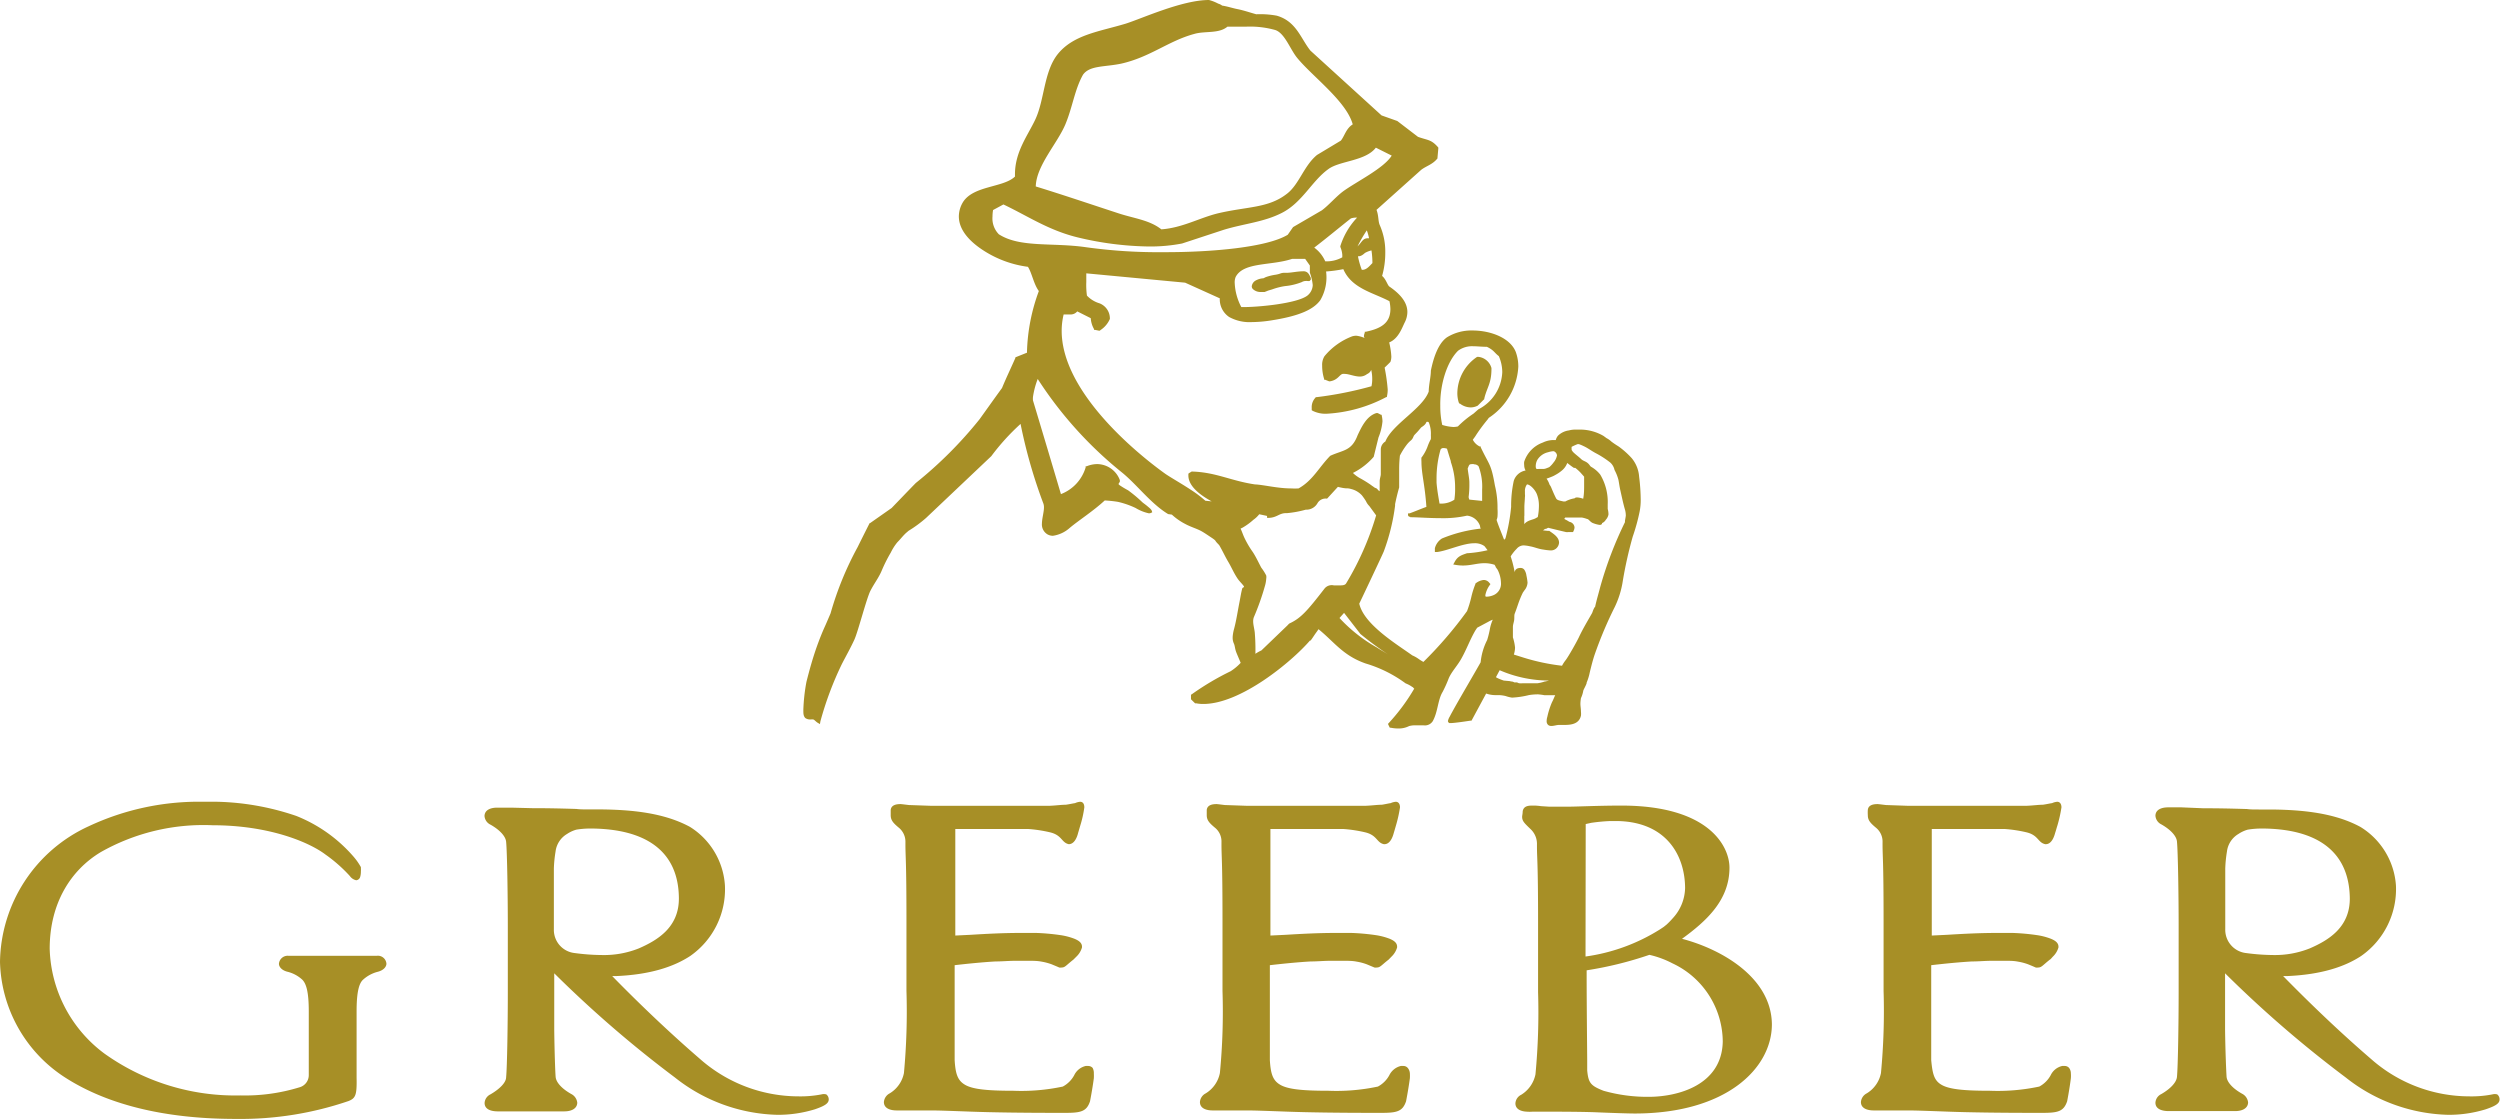 <svg xmlns="http://www.w3.org/2000/svg" width="268.16" height="120.02" viewBox="0 0 268.16 120.02"><path d="M267.86 117.39a1 1 0 00-.52 0 11.69 11.69 0 01-2.48.21 15.94 15.94 0 01-10.52-4c-3.91-3.36-7.35-6.77-9.44-8.9h.37c3.7-.15 6.24-1 8-2.16A8.75 8.75 0 00257 95a8 8 0 00-3.81-6.3c-2.78-1.51-6.22-1.83-9.51-1.87h-1.41c-.45 0-.9 0-1.25-.05-1.92-.06-3.24-.08-4.11-.08h-.53l-2.38-.1h-1.44c-.63 0-1.34.2-1.36.89a1.12 1.12 0 00.64.94c1 .57 1.62 1.25 1.67 1.84.11 1.11.18 5.9.18 9v7.24c0 3.12-.07 7.91-.18 9-.05.59-.7 1.28-1.69 1.85a1.09 1.09 0 00-.62.92c0 .7.73.89 1.36.9h7.2c.63 0 1.35-.22 1.38-.92a1.18 1.18 0 00-.64-.94c-1-.56-1.63-1.24-1.67-1.84s-.13-2.76-.16-5v-6.08a124 124 0 0012.95 11.18 18.39 18.39 0 0011 4 13.46 13.46 0 004-.59c1.07-.36 1.46-.63 1.49-1a.67.67 0 00-.25-.6zm-15.81-21c0 3.09-2.29 4.47-4.3 5.34a10.08 10.08 0 01-3.95.71 22.7 22.7 0 01-2.86-.21 2.51 2.51 0 01-2.25-2.56v-6.5a13.51 13.51 0 01.18-1.82 2.54 2.54 0 011.24-1.9 3.47 3.47 0 011-.46 9.48 9.48 0 011.46-.12c5.87.01 9.43 2.37 9.48 7.51zm-211.62 6.13h-9.51a.94.94 0 00-1 .86c0 .32.3.71.94.86a3.63 3.63 0 011.56.84c.44.44.7 1.34.7 3.4v6.85a1.35 1.35 0 01-1 1.3 19.83 19.83 0 01-6.32.87 24.15 24.15 0 01-14.6-4.49 14.5 14.5 0 01-5.87-11.24c0-4.9 2.28-8.45 5.48-10.37a22.35 22.35 0 0112-2.88c6.08 0 10.37 1.83 12.1 3.14a15.92 15.92 0 012.62 2.31 1.11 1.11 0 00.68.45.49.49 0 00.43-.38 1.91 1.91 0 00.07-.52 3.32 3.32 0 000-.44v-.07a6.6 6.6 0 00-.82-1.16 15.87 15.87 0 00-6.11-4.33A28.12 28.12 0 0023.31 86h-1.42a27.82 27.82 0 00-12.38 2.63A16.26 16.26 0 000 103.18a15.21 15.21 0 006.79 12.27c6.3 4.15 14.31 4.57 18.6 4.57a35.75 35.75 0 0012-1.92c.75-.3.9-.64.86-2.49v-7.14c0-2.06.26-3 .7-3.39a3.69 3.69 0 011.56-.84c.64-.16.93-.54.94-.86a.92.92 0 00-1.02-.86zm76.77 12.03a.64.64 0 00-.49-.21 1.56 1.56 0 00-.25 0 1.82 1.82 0 00-1.24 1 3 3 0 01-1.22 1.21 21.39 21.39 0 01-5.29.45c-2.75 0-4.32-.15-5.16-.62s-1.06-1.2-1.15-2.66v-10.19c1.46-.17 3.12-.33 4.38-.4.73 0 1.41-.07 2.09-.07h1.58c.36 0 .82 0 1.28.09a6.15 6.15 0 011.06.28s.56.23.83.35a.6.6 0 00.24 0c.39 0 .46-.21 1.28-.85l.31-.31a2.18 2.18 0 00.61-1v-.07c0-.49-.48-.71-.8-.85a7 7 0 00-1.48-.39 23.72 23.72 0 00-2.65-.24h-1.66c-1.79 0-3.57.09-5.34.2l-1.66.08V88.92h7.8a14.67 14.67 0 012.37.36c1.29.31 1.21 1.1 2 1.27.61 0 .9-.77 1-1.2.06-.19.18-.61.22-.75a11.86 11.86 0 00.45-2c0-.22-.06-.58-.43-.6a1.62 1.62 0 00-.57.15c-.09 0-.66.13-1 .17-.46 0-1 .08-1.68.11H99.77l-2.29-.08s-.79-.1-.88-.1c-.41 0-1 .07-1.06.63v.55c0 .53.23.82.88 1.36a1.94 1.94 0 01.7 1.55v.24c0 1.38.11 1.63.11 8.24v7.47a71 71 0 01-.27 8.81 3.28 3.28 0 01-1.53 2.18 1.15 1.15 0 00-.62.93c0 .7.73.9 1.36.9h3.64c.84 0 2.18.05 4.37.13s5.29.13 9.51.13h.61c1.66 0 2.26-.16 2.62-1.24 0 0 .25-1.27.41-2.48a5 5 0 000-.5 1.17 1.17 0 00-.13-.6zm63.22-13.85c2.61-1.9 5.09-4.14 5.09-7.63 0-2.29-2.2-6.66-11.59-6.66-2.63 0-4.85.13-6.2.12h-1.51l-.93-.06a5.24 5.24 0 00-.84-.06c-.43 0-1 0-1.11.61 0 .24-.05.42-.06.58 0 .48.24.69.89 1.32a2.17 2.17 0 01.7 1.68v.12c0 1.43.12 1.63.12 8.24v7.47a70.49 70.49 0 01-.28 8.81 3.35 3.35 0 01-1.53 2.19 1.09 1.09 0 00-.62.92c0 .64.61.86 1.19.89a4.2 4.2 0 00.68 0h1c.8 0 4.17 0 5.81.07s3.46.13 4.11.13c9.79 0 14.72-4.82 14.72-9.58-.06-5.03-5.44-8.06-9.64-9.16zm-10.33-12.31l.59-.13a19.58 19.58 0 012-.19h.9c5.23.14 7.15 3.75 7.17 7.17a4.91 4.91 0 01-1.31 3.24 8.75 8.75 0 01-.67.69l-.31.25-.39.26a20.14 20.14 0 01-8 2.92zm6.79 29.26A17.23 17.23 0 01172 117c-1.41-.55-1.62-.86-1.75-2.18v-1c0-.62-.06-6-.06-9.27v-.47a39.28 39.28 0 006.73-1.66 10.23 10.23 0 012.47.91 9.33 9.33 0 015.4 8.4c-.1 4.7-4.86 5.91-7.91 5.92zm-88.25-.26a1 1 0 00-.52 0 11.81 11.81 0 01-2.48.21 16 16 0 01-10.53-4c-3.9-3.36-7.35-6.77-9.43-8.9h.37c3.7-.15 6.23-1 8-2.16A8.72 8.72 0 0077.76 95 8 8 0 0074 88.69c-2.79-1.51-6.23-1.83-9.52-1.87h-1.41c-.46 0-.9 0-1.25-.05-1.93-.06-3.25-.08-4.11-.08h-.53l-2.35-.06h-1.49c-.64 0-1.34.2-1.37.89a1.12 1.12 0 00.65.94c1 .57 1.62 1.25 1.67 1.84.11 1.11.18 5.9.18 9v7.24c0 3.12-.07 7.91-.18 9 0 .59-.71 1.28-1.69 1.85a1.09 1.09 0 00-.62.92c0 .7.72.89 1.36.9h7.2c.63 0 1.35-.22 1.38-.92a1.18 1.18 0 00-.64-.94c-1-.56-1.63-1.24-1.68-1.84s-.12-2.76-.15-5v-6.11a124 124 0 0012.95 11.18 18.37 18.37 0 0011 4 13.46 13.46 0 004-.59c1.06-.36 1.45-.63 1.49-1a.67.67 0 00-.26-.6zm-15.81-21c0 3.09-2.3 4.47-4.3 5.34a10.08 10.08 0 01-4 .71 22.7 22.7 0 01-2.86-.21 2.5 2.5 0 01-2.25-2.56v-6.5a13.51 13.51 0 01.18-1.82 2.54 2.54 0 011.24-1.9 3.47 3.47 0 011-.46 9.48 9.48 0 011.46-.12c5.92.01 9.51 2.37 9.53 7.51zM151 114.55a.62.62 0 00-.49-.21 1.9 1.9 0 00-.25 0 1.86 1.86 0 00-1.24 1 3 3 0 01-1.22 1.21 21.39 21.39 0 01-5.29.45c-2.74 0-4.31-.15-5.15-.62s-1.06-1.2-1.15-2.66v-10.19c1.46-.17 3.12-.33 4.38-.4.73 0 1.4-.07 2.08-.07h1.58c.37 0 .83 0 1.28.09a5.69 5.69 0 011.06.28l.84.35a.59.59 0 00.23 0c.39 0 .47-.21 1.29-.85l.3-.31a2.18 2.18 0 00.61-1v-.07c0-.49-.47-.71-.79-.85a7 7 0 00-1.48-.39 23.72 23.72 0 00-2.65-.24h-1.67c-1.78 0-3.56.09-5.34.2l-1.66.08V88.92h7.8a14.67 14.67 0 012.37.36c1.29.31 1.21 1.1 2 1.27h.06c.61 0 .89-.77 1-1.2.06-.19.18-.61.22-.75a14.44 14.44 0 00.45-2c0-.22-.07-.58-.44-.6a1.75 1.75 0 00-.57.15c-.08 0-.66.13-.95.17-.46 0-1 .08-1.69.11h-12.86l-2.29-.08s-.78-.1-.87-.1c-.41 0-1 .07-1.06.63v.55c0 .53.24.82.89 1.36a1.89 1.89 0 01.69 1.55v.24c0 1.38.11 1.63.11 8.24v7.47a68.56 68.56 0 01-.28 8.81 3.3 3.3 0 01-1.52 2.18 1.13 1.13 0 00-.62.93c0 .7.72.9 1.35.9h3.64c.84 0 2.19.05 4.38.13s5.29.13 9.5.13h.62c1.66 0 2.25-.16 2.62-1.24 0 0 .25-1.27.41-2.48a4.75 4.75 0 000-.5 1 1 0 00-.23-.6zm70.94 0a.62.62 0 00-.49-.21 1.9 1.9 0 00-.25 0 1.82 1.82 0 00-1.24 1 3 3 0 01-1.22 1.21 21.39 21.39 0 01-5.29.45c-2.75 0-4.32-.15-5.16-.62s-1-1.2-1.14-2.66v-10.19c1.45-.17 3.11-.33 4.37-.4.73 0 1.41-.07 2.09-.07h1.58c.36 0 .83 0 1.27.09a5.82 5.82 0 011.07.28s.57.23.83.35a.6.6 0 00.24 0c.39 0 .47-.21 1.28-.85.05 0 .28-.28.31-.31a2.18 2.18 0 00.61-1v-.07c0-.49-.48-.71-.8-.85a6.87 6.87 0 00-1.48-.39 23.72 23.72 0 00-2.65-.24h-1.66c-1.79 0-3.57.09-5.34.2l-1.66.08V88.92h7.8a14.67 14.67 0 012.37.36c1.28.31 1.2 1.1 2 1.27h.06c.61 0 .89-.77 1-1.2.07-.19.18-.61.23-.75a14.44 14.44 0 00.45-2c0-.22-.07-.58-.44-.6a1.62 1.62 0 00-.57.15c-.09 0-.66.13-1 .17-.45 0-1 .08-1.68.11h-12.86l-2.29-.08s-.78-.1-.88-.1c-.4 0-1 .07-1.05.63a3.94 3.94 0 000 .55c0 .53.23.82.88 1.36a1.91 1.91 0 01.7 1.55v.24c0 1.38.11 1.63.11 8.24v7.47a70.49 70.49 0 01-.28 8.81 3.28 3.28 0 01-1.53 2.18 1.15 1.15 0 00-.62.93c0 .7.73.9 1.36.9h3.64c.84 0 2.19.05 4.37.13s5.3.13 9.51.13h.62c1.65 0 2.25-.16 2.62-1.24 0 0 .25-1.27.4-2.48a3.13 3.13 0 000-.5 1 1 0 00-.19-.6zM156.55 43.3h.06a1.91 1.91 0 001.13.4 1.65 1.65 0 00.77-.19l.7-.7v-.06c.29-1.22.77-1.59.77-3.21v-.06a1.64 1.64 0 00-1.38-1.2h-.16a4.75 4.75 0 00-2.12 3.89 3.36 3.36 0 00.15 1zm19.27 7.84a3.49 3.49 0 00-.8-2 8.91 8.91 0 00-1.4-1.25c-.26-.16-.52-.33-.77-.52a2.33 2.33 0 00-.52-.37l-.33-.24a5 5 0 00-2.61-.68h-.38a2.7 2.7 0 00-.73.09 2.08 2.08 0 00-1.16.56 1.17 1.17 0 00-.24.47h-.26a2.7 2.7 0 00-1.13.27 3.25 3.25 0 00-2 2.06 1.41 1.41 0 000 .35 1.2 1.2 0 00.15.59 1.61 1.61 0 00-1.27 1.12 12.64 12.64 0 00-.28 2.77 20.09 20.09 0 01-.61 3.39l-.14.15c-.32-.82-.63-1.56-.81-2.13a1.18 1.18 0 00.1-.39 6.34 6.34 0 000-.81 9.94 9.94 0 00-.28-2.49c-.41-2.37-.59-2.14-1.52-4.1v-.09h-.11a1.64 1.64 0 01-.74-.72c.11-.16.25-.33.36-.52a18.76 18.76 0 011.25-1.68 1 1 0 01.12-.16 7 7 0 003.15-5.48 4.51 4.51 0 00-.27-1.57c-.58-1.5-2.66-2.3-4.61-2.31a5 5 0 00-2.77.73c-1 .7-1.48 2.35-1.73 3.58 0 .67-.22 1.49-.23 2.24-.67 1.85-3.92 3.51-4.65 5.36a1 1 0 00-.49.86v2.64c0 .21-.11.45-.12.76v1.07a1.4 1.4 0 01-.18-.13.46.46 0 00-.32-.23l-.24-.17a1.4 1.4 0 01-.18-.13 12.19 12.19 0 00-1.16-.72 3.58 3.58 0 01-.79-.58 7.26 7.26 0 002.23-1.73l.51-2.07a6 6 0 00.43-1.73 2.85 2.85 0 00-.08-.62v-.09h-.08l-.35-.18h-.15c-1.08.33-1.62 1.58-2 2.36-.65 1.73-1.54 1.58-2.94 2.22-1.2 1.21-1.87 2.65-3.4 3.5a6.87 6.87 0 01-.8 0c-1.45 0-3-.4-3.88-.43-2.61-.39-4.13-1.29-6.71-1.38h-.08l-.26.16-.09.07V51c0 1.08 1.11 2 2.34 2.69a.91.91 0 00.17.09l-.69-.07a13 13 0 00-1.55-1.17c-1.12-.74-2.35-1.42-2.86-1.8-3.38-2.44-11-8.88-11-15.25a7.5 7.5 0 01.21-1.76h.7a.91.91 0 00.76-.33l1.45.73a2.66 2.66 0 00.35 1.17v.08h.09l.44.09h.09l.08-.07a2.71 2.71 0 001-1.19v-.06a1.74 1.74 0 00-1.1-1.61 3.09 3.09 0 01-1.36-.83 8.44 8.44 0 01-.07-1.46v-.93l10.6 1 3.72 1.68a2.28 2.28 0 001 2 4.53 4.53 0 002.43.55 14.16 14.16 0 002.2-.2c3-.48 4.44-1.18 5.15-2.15a4.83 4.83 0 00.62-3.08 14.76 14.76 0 001.85-.25c.9 2.09 3.22 2.52 4.95 3.44a4.54 4.54 0 01.1.84c0 1.49-1 2.09-2.62 2.43h-.13v.12a1.06 1.06 0 00-.09.35.28.28 0 00.09.21 3.28 3.28 0 00-.91-.25 1.64 1.64 0 00-.42.06 7.12 7.12 0 00-3 2.15 1.76 1.76 0 00-.24 1 4.79 4.79 0 00.21 1.42v.09h.1l.43.17h.11c.84-.14 1-.71 1.34-.79a.75.75 0 01.26 0c.41 0 1 .27 1.57.28a1.23 1.23 0 00.8-.27.78.78 0 00.44-.45 4.26 4.26 0 01.11 1 3.41 3.41 0 01-.08.76 39.23 39.23 0 01-5.88 1.17h-.09l-.06.08a1.46 1.46 0 00-.38 1.07V44l.11.07a3.09 3.09 0 001.48.31 15.41 15.41 0 006.41-1.79h.07v-.08a3.16 3.16 0 00.08-.74 19.67 19.67 0 00-.33-2.34c.21-.2.42-.4.62-.61a1.66 1.66 0 00.1-.59 8.28 8.28 0 00-.23-1.5c1-.4 1.38-1.58 1.67-2.15a2.5 2.5 0 00.28-1.11c0-1.12-.87-2-1.91-2.72-.21-.11-.38-.82-.8-1.15a9 9 0 00.34-2.5 7 7 0 00-.58-2.93c-.2-.42-.11-1-.36-1.66l4.79-4.29c.54-.42 1.23-.57 1.75-1.23v-.07l.09-1v-.09l-.06-.07c-.72-.81-1.06-.7-2.12-1.08l-2.22-1.7-1.69-.6-7.63-6.95c-1.05-1.31-1.51-3.15-3.62-3.75a9.77 9.77 0 00-2.19-.15c-.66-.18-1.31-.41-2-.55-.49-.09-1.06-.29-1.66-.38a1.18 1.18 0 00-.42-.21 4.58 4.58 0 00-.99-.39c-2.89 0-7.22 2-8.94 2.54-2.85.86-5.66 1.18-7.34 3.34-1.44 1.89-1.37 4.86-2.35 6.94-.79 1.69-2.18 3.45-2.18 5.87v.25c-1.25 1.2-4.43.95-5.57 2.73a3 3 0 00-.45 1.54c0 1.57 1.34 2.87 2.9 3.82a11.52 11.52 0 004.51 1.59c.43.66.61 1.84 1.17 2.6a20.25 20.25 0 00-1.27 6.46v.15l-1.15.46h-.08v.07c-.48 1.09-1 2.17-1.45 3.26-.81 1.11-1.6 2.23-2.4 3.34a43.93 43.93 0 01-6.85 6.85c-.88.9-1.73 1.79-2.59 2.68l-2.31 1.62h-.05c-.43.85-.87 1.73-1.29 2.58a34.44 34.44 0 00-2.9 7.1c-.27.63-.49 1.15-.61 1.41-.31.68-.6 1.42-.85 2.12-.45 1.26-.81 2.56-1.13 3.83a19.52 19.52 0 00-.33 3c0 .38 0 .63.2.86a.85.85 0 00.56.16H87a.79.79 0 01.21 0c.12 0 .26.2.47.34l.27.16.05-.3a35.33 35.33 0 012.32-6.18c.44-.85.92-1.7 1.32-2.57s1.31-4.45 1.73-5.26.85-1.34 1.18-2.09a16.18 16.18 0 011-2 5.61 5.61 0 01.7-1.1c.27-.27.49-.55.72-.79s.28-.26.48-.44a13.54 13.54 0 001.88-1.38l7-6.63a24.15 24.15 0 013.14-3.46 54.6 54.6 0 002.45 8.55 1.2 1.2 0 01.06.4c0 .52-.21 1.16-.22 1.76a1.23 1.23 0 00.6 1.14 1.19 1.19 0 00.58.15 3.44 3.44 0 001.82-.86c1-.83 2.52-1.8 3.74-2.93a13.49 13.49 0 011.41.15 9.14 9.14 0 011.9.66 4.65 4.65 0 001.42.57.52.52 0 00.24-.05l.12-.06V55c0-.32-.27-.49-.5-.69s-.48-.36-.57-.45a14.41 14.41 0 00-1.52-1.27 10.18 10.18 0 01-.9-.54l-.12-.11c0-.09.1-.18.14-.27v-.17a2.63 2.63 0 00-2.42-1.72 3 3 0 00-1.13.23h-.12v.13A4.42 4.42 0 01113.8 53q-1.48-5-3-10.05a2.22 2.22 0 010-.37 8.93 8.93 0 01.51-1.93 42.21 42.21 0 009 10c1.64 1.32 3.11 3.36 5 4.5h.05l.34.05a6.36 6.36 0 001.43 1c.6.33 1.28.51 1.8.81.36.21.73.47 1.08.7a2.87 2.87 0 01.33.25c.17.29.4.43.48.59.32.55.59 1.15.93 1.72s.58 1.16.95 1.72c.21.33.48.57.67.82s-.07.13-.13.34c-.12.46-.19.93-.28 1.39-.2 1-.35 2.06-.61 3a4.2 4.2 0 00-.13.79v.11a1.46 1.46 0 00.15.63c.09.23.1.53.22.85s.33.78.49 1.18a5.56 5.56 0 01-1.08.9 29.1 29.1 0 00-4.15 2.46l-.1.06V75l.06.07.38.37h.12a3.87 3.87 0 00.77.07c4 0 9.46-4.52 11.43-6.8h.05c.05 0 .33-.45.56-.78.12-.16.23-.32.31-.44 1.69 1.37 2.62 2.83 5.06 3.68a13.83 13.83 0 014.28 2.13 3.29 3.29 0 01.74.4c.07 0 .09.12.19.16a21.11 21.11 0 01-2.73 3.69l-.09.1.06.13.09.19.05.09h.11a4.09 4.09 0 00.76.08h.13a2.45 2.45 0 001.07-.26 2.46 2.46 0 01.59-.08h.94a1 1 0 001-.44c.56-1 .54-2.29 1.06-3.14a13.36 13.36 0 00.66-1.47c.32-.73.93-1.34 1.36-2.12.56-1 .91-2 1.49-3l.2-.3 1.2-.64a3.15 3.15 0 01.47-.22 4.7 4.7 0 00-.28.85 10.4 10.4 0 01-.32 1.33 6.65 6.65 0 00-.7 2.39c-.41.73-.9 1.57-1.38 2.4s-1.06 1.83-1.45 2.53c-.19.35-.36.64-.47.87a1.49 1.49 0 00-.21.5.28.28 0 00.15.22h.15c.46 0 2.12-.26 2.12-.26h.11l1.57-2.91a3 3 0 001.1.17h.28a3.67 3.67 0 01.71.1 3.65 3.65 0 00.69.17 9.4 9.4 0 001.8-.27 5.92 5.92 0 011-.08v-.05.05a6.58 6.58 0 01.67.09h1.16c-.14.28-.19.46-.35.76a8.41 8.41 0 00-.5 1.57 1.53 1.53 0 00-.07.44.53.53 0 00.15.41.51.51 0 00.36.12c.27 0 .57-.11.81-.11h.54c.67 0 1.61-.05 1.82-1a1.81 1.81 0 000-.4c0-.32-.06-.62-.06-.88a4.07 4.07 0 01.06-.6 3 3 0 00.24-.74c0-.13.27-.54.37-.86a.21.21 0 010-.06 5.7 5.7 0 00.34-1.12c.17-.69.34-1.38.56-2a42.84 42.84 0 012.12-5 9.87 9.87 0 00.87-2.86 44.32 44.32 0 011.05-4.67 20.9 20.9 0 00.75-2.73 6.46 6.46 0 00.11-1.23 20.94 20.94 0 00-.17-2.47zm-35.59-19.43c-1.12.85-5.28 1.24-6.94 1.23h-.14a6.07 6.07 0 01-.71-2.58 1.53 1.53 0 01.1-.65c.85-1.63 3.81-1.19 6.05-1.94H140l.5.71v.77a5.3 5.3 0 01.31 1.33 1.52 1.52 0 01-.58 1.13zm3.54-5.31v.09a2.7 2.7 0 01.21.84v.27a3.44 3.44 0 01-1.83.43 3.62 3.62 0 00-1.18-1.47c1.31-1 2.61-2.09 3.93-3.13a1.9 1.9 0 01.67-.09 7.89 7.89 0 00-1.8 3.06zm3.44 1.82c-.3.3-.63.73-1.07.72h-.07a8.61 8.61 0 01-.41-1.45h.06c.37 0 .66-.36.73-.38a2.59 2.59 0 01.66-.25 9.6 9.6 0 01.1 1.23zm-1.6-1.78a14.31 14.31 0 011-1.73 5.4 5.4 0 01.24.85h-.17c-.39 0-.58.3-.78.55-.03.06-.16.18-.29.33zm-31.33-13.11c.77-1.85 1-3.75 1.89-5.32.72-1 2.29-.81 4.08-1.18 3.12-.7 5.1-2.45 7.85-3.19 1.14-.34 2.64 0 3.56-.78h2a10 10 0 013.13.36c1 .33 1.57 2 2.31 2.94 1.61 2 5.31 4.67 6 7.18-.72.45-.86 1.22-1.27 1.74l-2.56 1.54c-1.41 1.16-1.91 3.14-3.21 4.15-2 1.57-4.2 1.36-7.41 2.11-2 .49-3.83 1.56-6.08 1.72-1.27-1-2.89-1.16-4.57-1.71-2.79-.91-6-2-8.9-2.89.06-2.24 2.31-4.6 3.18-6.67zm-7.14 11.8a2.42 2.42 0 01-.68-1.9 4 4 0 01.06-.7l1.11-.6c2.61 1.24 4.79 2.74 7.87 3.51a34.18 34.18 0 007.78 1 18 18 0 003.51-.32l4.5-1.48c2.23-.67 4.3-.82 6.24-1.82 2.17-1.12 3.19-3.41 4.94-4.67 1.2-.91 4-.86 5.11-2.31l1.7.85c-.85 1.38-3.84 2.82-5.26 3.87-.79.61-1.47 1.43-2.23 2l-3.09 1.8-.57.82c-2.17 1.33-8 1.88-13.28 1.87a56.37 56.37 0 01-8.42-.54c-3.58-.51-7.02.08-9.29-1.38zm60.37 25.36a1.91 1.91 0 00.6-.83c.23.18.46.36.7.52a.3.3 0 00.15 0 5.12 5.12 0 01.57.51l.39.44v.84c0 .52 0 1-.1 1.53a2.29 2.29 0 00-.6-.14h-.08a.3.3 0 00-.24.09 3.23 3.23 0 00-1 .34h-.2c-.41-.1-.69-.12-.8-.36-.2-.39-.37-.8-.54-1.21a2.52 2.52 0 00-.15-.24 2.4 2.4 0 00-.32-.64c.19-.06.37-.13.54-.2a2.51 2.51 0 00.41-.2 4 4 0 00.67-.45zm-2.61-1.16a1.83 1.83 0 011.15-.82 2.49 2.49 0 01.53-.11.28.28 0 01.21.07.53.53 0 01.22.38 1.63 1.63 0 01-.38.77 2.59 2.59 0 01-.44.48 2.18 2.18 0 01-.27.11 1 1 0 01-.33.09h-.53a1 1 0 01-.25 0 .4.4 0 01-.08-.26 1.42 1.42 0 01.17-.71zm-1.39 6v-.91c0-.38.05-.76.06-1.11a.88.88 0 000-.29v-.32a.66.66 0 010-.13 1.18 1.18 0 01.22-.61c.34 0 .9.59 1.08 1.1a3.4 3.4 0 01.2 1.24 6.43 6.43 0 01-.12 1.16l-.2.11c-.28.19-.89.2-1.25.65v-.88zm-5.44-5.52a.61.61 0 01.53.21 6.18 6.18 0 01.38 2.5v1.21l-1.37-.14a.9.9 0 01-.08-.28 9.8 9.8 0 00.08-1.44v-.11c0-.44-.13-1-.18-1.51l.06-.14c.13-.35.16-.31.58-.34zm-1.67-12.19a2.52 2.52 0 011.62-.48c.44 0 .92.06 1.47.06.77.37.8.64 1.28 1a4.36 4.36 0 01.37 1.71 4.69 4.69 0 01-2.57 4l-.52.46a10.54 10.54 0 00-1.67 1.37 2.12 2.12 0 01-.49.06 4.89 4.89 0 01-1.19-.22 9.29 9.29 0 01-.21-2.06c-.04-2.31.73-4.74 1.91-5.9zm-1.88 10.6a.34.34 0 01.32-.16 1.18 1.18 0 01.37.07c.11.37.26.86.41 1.34v.08a8.18 8.18 0 01.46 2.74 7.5 7.5 0 01-.08 1.31 2.54 2.54 0 01-1.41.42h-.18c-.16-.94-.26-1.52-.32-2.25v-.57a11.2 11.2 0 01.43-2.98zM142.1 63.1c-1.89 2.44-2.56 3.21-3.8 3.78a1.7 1.7 0 00-.19.19l-2.81 2.7a4 4 0 00-.64.36 22.26 22.26 0 00-.07-2.3c-.05-.42-.17-.83-.17-1.18a1.27 1.27 0 01.07-.44 26.67 26.67 0 001.18-3.32 3.45 3.45 0 00.15-.81 1 1 0 000-.35 5.37 5.37 0 00-.53-.84c-.29-.54-.55-1.12-.9-1.66a10.21 10.21 0 01-.94-1.61c-.13-.29-.23-.6-.38-.92l.21-.1a6.78 6.78 0 001.17-.85 2.84 2.84 0 00.62-.59l.84.18v.21h.09c1 0 1.17-.53 2-.51h.06a11 11 0 002-.37 1.37 1.37 0 001.25-.68 1 1 0 01.95-.51h.09l.06-.06 1.1-1.2a2.84 2.84 0 00.34.08 3.51 3.51 0 00.53.08h.06a1.49 1.49 0 01.47.07 2.3 2.3 0 011.18.69 6.82 6.82 0 01.43.62 1.74 1.74 0 00.36.52l.73 1a31.11 31.11 0 01-3.22 7.3c-.1.16-.3.21-.61.21h-.71a1 1 0 00-.97.31zm5.58 6.35a16.39 16.39 0 01-4-3.16l.49-.55 1.75 2.26a34.71 34.71 0 003.13 2.3c-.45-.3-.91-.55-1.37-.85zM159.51 64c-.21 0-.15 0-.19-.14a2.71 2.71 0 01.46-1.08l.09-.13-.11-.12a.75.75 0 00-.62-.32 1.67 1.67 0 00-.81.33h-.05v.05a9.42 9.42 0 00-.48 1.53 11.42 11.42 0 01-.44 1.43 42.78 42.78 0 01-4.68 5.45 5 5 0 01-.5-.31 3.56 3.56 0 00-.69-.39c-1.7-1.22-5.19-3.32-5.69-5.55.29-.6 2.46-5.18 2.63-5.6a22 22 0 001.21-4.89.85.85 0 000-.17c.11-.55.25-1.14.44-1.81v-2a12.74 12.74 0 01.08-1.41 7.58 7.58 0 01.69-1.11 2.9 2.9 0 01.48-.51c.26-.22.26-.44.37-.57s.27-.28.41-.44l.28-.33c.09-.14.48-.25.62-.66h.07a.18.18 0 01.1 0l.08.06a3.22 3.22 0 01.22 1.36 3.53 3.53 0 010 .43 5.5 5.5 0 00-.37.84 4.63 4.63 0 01-.64 1.15V49a4.35 4.35 0 000 .51c0 1.34.37 2.46.53 4.86-.53.19-1.41.56-1.82.7h-.15v.15a.22.22 0 00.15.21h.08v.05c.82 0 2 .1 3.26.1a11.71 11.71 0 002.84-.27 1.65 1.65 0 011.4 1.12v.1s.05.11.07.17a15.26 15.26 0 00-4.16 1.06 1.75 1.75 0 00-.76 1.05v.4h.24c1.14-.14 2.75-.94 4-.94a1.76 1.76 0 011.08.31c.05.07.16.2.25.33a.76.76 0 01.08.11 13.39 13.39 0 01-2.14.32h-.06c-.6.21-1 .32-1.33.94l-.15.27.3.05a4.81 4.81 0 00.74.06c.87 0 1.53-.25 2.31-.25a3.48 3.48 0 011.08.17 1.72 1.72 0 01.12.21c0 .06.06.11.1.16s0 .07.08.11a3.22 3.22 0 01.39 1.44 1.33 1.33 0 01-.88 1.37 1.93 1.93 0 01-.61.13zm6.22 9.09a4.41 4.41 0 01-.82.2h-1.58a2.22 2.22 0 01-.37 0s-.06 0-.23-.09h-.29a.88.88 0 00-.22-.09 1.17 1.17 0 01-.27-.05l-.65-.06a5.52 5.52 0 01-.66-.26l-.18-.1.4-.75a13.36 13.36 0 005.28 1.11 3.84 3.84 0 01-.41.1zm8.57-17.24v.16a40.74 40.74 0 00-2.63 6.87c-.2.77-.41 1.46-.58 2.24-.08 0-.06.08-.1.11l-.09.19-.12.33c-.49.86-1 1.7-1.43 2.62-.25.52-1.08 2-1.41 2.44a3.67 3.67 0 00-.39.6 22.29 22.29 0 01-4.09-.86l-1.08-.34a2.56 2.56 0 00.13-.75 5.21 5.21 0 00-.23-1.09v-1.12c0-.23.09-.46.13-.7s0-.47.05-.69c.15-.38.28-.77.41-1.15a10.69 10.69 0 01.48-1.15l.16-.23a1.4 1.4 0 00.34-.84 5.75 5.75 0 00-.12-.76 1.46 1.46 0 00-.22-.61.49.49 0 00-.43-.2c-.25 0-.56.09-.61.46a11.44 11.44 0 00-.43-1.7 4.57 4.57 0 01.65-.82 1 1 0 01.72-.36 4 4 0 01.71.1c.47.08.88.28 1.43.35a6.44 6.44 0 00.75.09.86.86 0 00.6-.19.9.9 0 00.33-.64c0-.63-.69-1-1.05-1.27H166l-.49-.05.22-.16h.1l.23-.12 1.36.33.55.13a.83.83 0 00.26 0h.5l.07-.15a.91.91 0 00.09-.35.65.65 0 00-.53-.59 2.86 2.86 0 01-.27-.16 3.1 3.1 0 01-.3-.16l.1-.15h1.77a3.05 3.05 0 01.58.16c.15 0 .26.23.54.4a3.05 3.05 0 00.78.23h.08a.24.24 0 00.2-.12.36.36 0 000-.07.82.82 0 00.4-.35 1.17 1.17 0 00.29-.56v-.09a2.28 2.28 0 00-.08-.52v-.15c0-.06 0 0 0 0a.43.43 0 010-.05v-.3a5.74 5.74 0 00-.8-3.18 3.31 3.31 0 00-1-.85.87.87 0 01-.13-.15c-.32-.45-.65-.41-.91-.66s-.57-.47-.82-.71a1.13 1.13 0 01-.21-.28.28.28 0 010-.09 1 1 0 010-.24 5.78 5.78 0 01.64-.29h.14a4.12 4.12 0 01.5.21c.43.19.85.52 1.33.77a10 10 0 011.54 1 1.49 1.49 0 01.45.79 4.76 4.76 0 01.42 1.06c.07.35.11.71.2 1.1.16.71.31 1.45.52 2.16a2.35 2.35 0 01.07.54.15.15 0 010 .06c-.01.08-.05.32-.09.53zM139.81 29.1c-.6 0-1.15.13-1.68.16h-.33a1.39 1.39 0 00-.39.05 2.84 2.84 0 01-.6.16 5.37 5.37 0 00-1.05.26l-.24.12a1.91 1.91 0 00-.83.24.81.81 0 00-.42.62.41.41 0 00.17.34 1.18 1.18 0 00.78.27h.43l.28-.11c.13-.06.32-.1.53-.17a7.13 7.13 0 011.36-.35 6.51 6.51 0 001.81-.43.92.92 0 01.38-.12 2.2 2.2 0 01.23 0 .66.66 0 00.23 0l.13-.13v-.21a3.41 3.41 0 00-.22-.41.64.64 0 00-.57-.29z" fill="#a78f26" data-name="レイヤー 2"/></svg>